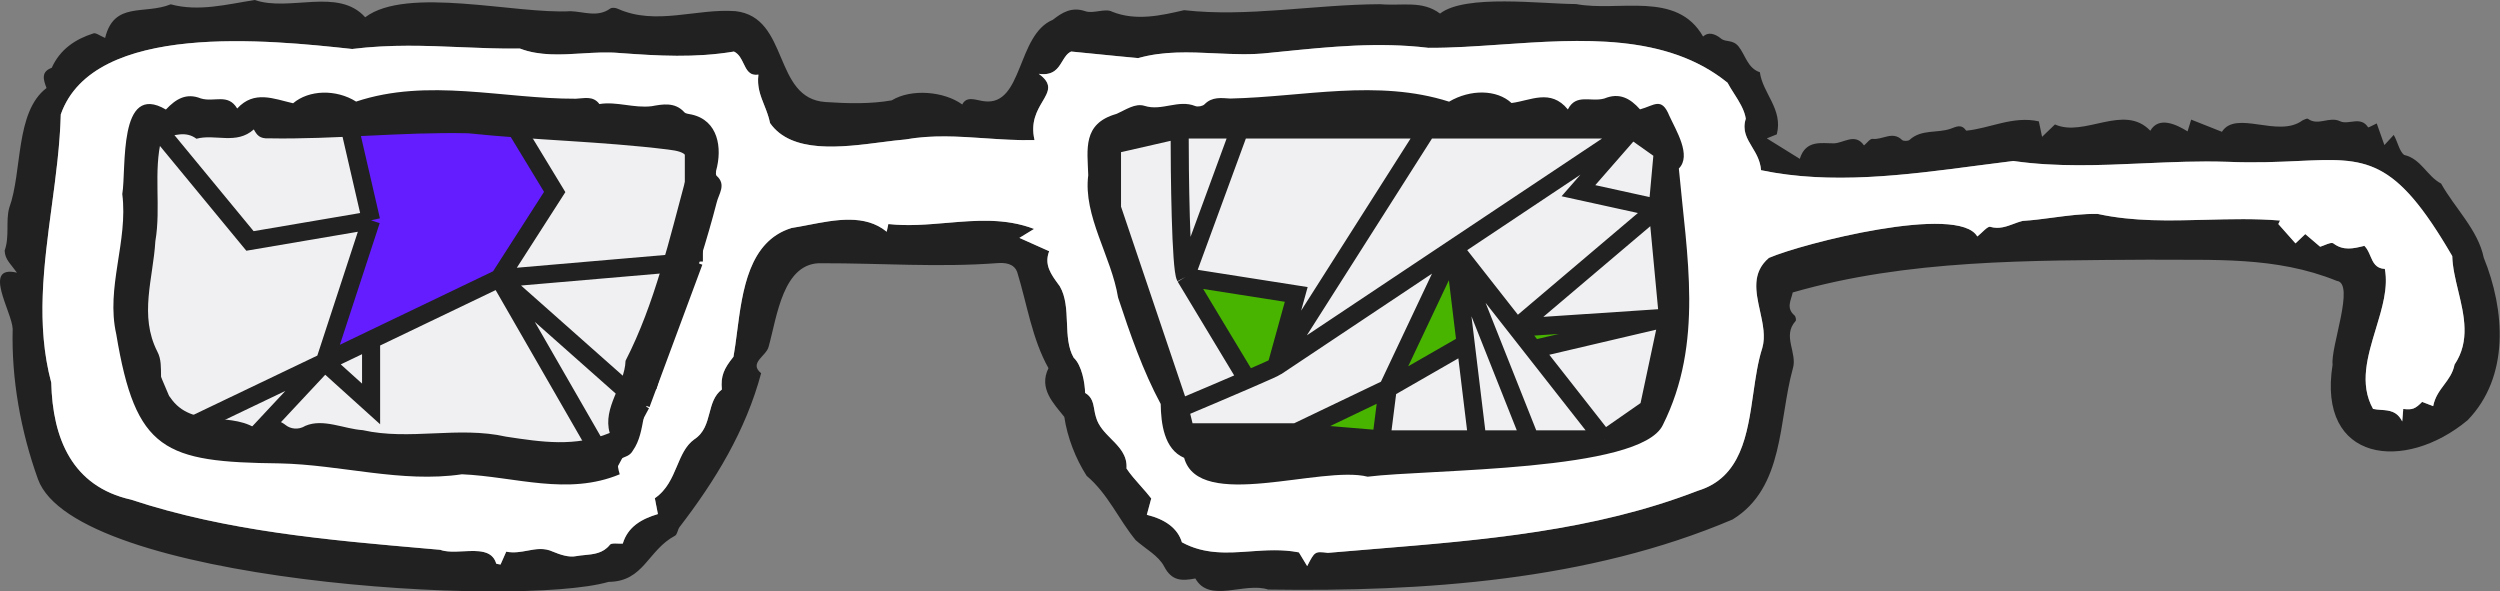 <svg width="968" height="229" viewBox="0 0 968 229" fill="none" xmlns="http://www.w3.org/2000/svg">
<rect x="0" y="0" width="968" height="229" fill="#808080" stroke="none"/>
<path d="M40.701 14.695C44.164 0.391 55.92 5.814 66.097 1.673C76.992 4.62 88.066 1.637 98.622 0C112.175 4.663 130.954 -4.953 141.405 6.686C157.541 -5.489 199.725 5.559 220.938 4.337C226.027 4.493 231.362 6.857 236.299 3.304C236.943 2.841 238.436 2.997 239.252 3.417C253.979 10.012 269.66 3.203 284.737 4.316C305.791 6.63 299.134 38.185 319.674 39.51C328.147 40.089 337.167 40.309 345.282 38.852C352.845 34.245 365.538 35.339 372.577 40.448C374.374 36.919 378.026 38.883 381.118 39.209C396.19 41.101 393.621 13.478 407.671 7.655C411.16 4.909 414.932 2.513 420.251 4.345C423.382 5.424 427.969 3.068 430.645 4.54C439.819 8.241 449.781 5.98 458.479 3.937C483.001 6.724 509.019 1.721 534.424 1.629C543.121 2.349 550.667 0.085 557.58 5.255C567.365 -2.351 596.929 1.539 610.261 1.572C626.68 4.7 649.287 -3.735 659.43 14.15C661.297 12.382 663.792 12.832 666.408 14.949C668.275 16.458 670.931 15.199 673.19 18.014C675.836 21.311 676.666 26.419 681.42 27.971C682.499 36.151 690.475 42.26 687.976 52.02C687.343 52.275 686.075 52.787 684.115 53.577C688.469 56.282 692.333 58.682 696.878 61.506C699.18 54.013 705.416 55.537 710.045 55.498C713.805 55.465 718.3 51.312 721.745 56.309C722.861 55.411 724.086 53.646 725.075 53.77C728.858 54.243 732.784 50.584 736.482 54.198C736.992 54.697 738.835 54.669 739.391 54.157C743.984 49.938 750.105 51.662 755.278 49.848C757.444 49.089 759.397 47.858 761.327 50.586C770.22 49.806 779.48 44.736 789.444 46.996C789.816 48.78 790.151 50.39 790.691 52.982C792.582 51.163 793.9 49.895 795.681 48.181C807.036 53.336 822.404 39.893 832.603 50.626C835.868 44.915 842.671 48.169 847.024 50.867C847.273 50.059 847.705 48.655 848.427 46.312C852.395 47.886 856.11 49.359 860.324 51.031C865.851 42.391 882.193 53.609 891.55 46.597C892.226 46.293 893.284 45.741 893.648 46.008C897.593 48.898 901.923 44.93 906.067 46.939C909.345 48.528 914.049 44.731 916.955 49.33C917.034 49.455 919.027 48.371 920.268 47.785C921.222 50.477 922.123 53.021 923.238 56.165C924.532 54.761 925.463 53.752 926.85 52.247C928.304 54.629 929.003 58.61 930.898 59.995C937.468 61.483 939.774 68.272 945.202 71.083C950.345 80.365 959.518 89.032 961.705 99.77C969.966 120.109 971.807 145.834 955.474 162.69C931.191 182.949 897.14 179.106 903.184 141.18C902.346 134.388 911.997 109.612 904.805 108.753C881.05 99.122 856.912 100.813 831.886 100.548C786.144 100.886 738.647 100.402 694.144 113.239C693.503 116.283 691.468 119.263 694.844 122.146C695.298 122.533 695.569 123.95 695.261 124.289C689.937 130.158 696.129 136.631 694.149 142.862C688.618 162.801 690.944 188.822 670.882 201.128C615.102 224.869 551.124 229.194 491.021 228.271C481.897 225.255 468.211 233.716 462.851 223.989C457.687 224.942 453.739 225.1 450.751 219.323C448.593 215.151 443.497 212.506 439.738 209.149C433.112 201.112 429.038 191.223 420.751 184.241C416.449 177.531 413.277 169.34 412.096 161.414C407.877 156.141 402.095 150.392 405.97 142.554C399.625 131.23 397.727 117.98 393.898 105.457C392.65 101.917 389.036 101.663 386.109 101.886C363.528 103.598 340.958 101.885 318.385 101.93C303.127 101.191 300.854 122.758 297.619 134.218C296.823 137.807 289.777 140.514 294.711 144.514C288.719 166.815 277.034 185.982 263.079 204.133C262.369 205.145 262.279 206.888 261.382 207.425C250.833 212.99 249.325 225.225 235.655 225.299C200.493 235.491 29.174 225.387 14.706 185.554C7.963 166.792 4.41 146.696 4.908 127.387C4.773 121.003 -7.088 102.398 6.56 105.574C4.058 102.055 1.896 100.449 1.804 97.014C3.767 91.547 2.151 85.573 3.57 80.504C8.719 66.442 5.792 43.365 18.02 34.079C16.697 30.662 15.911 27.759 20.028 26.259C23.216 19.185 29.024 15.215 36.13 12.94C37.054 12.533 38.753 13.899 40.701 14.695ZM284.19 19.962C268.976 22.487 255.061 21.616 240.015 20.536C227.181 19.36 213.398 23.438 201.319 18.8C179.659 19.076 159.548 16.101 136.352 18.968C136.294 18.962 136.235 18.956 136.176 18.95C104.539 15.538 36.224 8.172 23.535 44.302C22.641 78.692 10.756 114.178 19.846 148.148C20.369 169.826 27.97 188.355 50.732 193.458C89.303 206.219 129.997 209.342 170.431 212.881C177.134 215.351 189.707 209.876 192.122 218.181C192.16 218.377 193.01 218.411 193.805 218.593C194.563 216.877 195.347 215.101 196.008 213.604C202.712 214.925 207.88 210.734 214.114 213.613C216.879 214.762 220.226 215.892 222.988 215.353C227.442 214.487 232.646 215.34 236.152 210.937C236.839 210.076 239.276 210.606 241.138 210.479C243.109 204.004 248.253 200.983 254.742 199.042C254.321 196.879 253.912 194.775 253.551 192.916C262.354 186.872 261.744 175.224 268.78 170.152C276.21 165.342 273.197 155.611 279.507 150.805C278.991 145.641 280.293 142.721 284.001 138.141C287.047 121.286 286.431 94.433 306.496 88.277C318.491 86.424 333.218 81.379 343.327 89.729C343.522 88.826 343.708 87.962 343.83 87.392C343.899 87.072 343.948 86.845 343.968 86.755C363.078 88.851 381.89 81.566 400.397 88.643C397.93 90.148 396.455 91.048 394.711 92.113C395.6 92.511 396.46 92.896 397.304 93.273C400.254 94.593 403.022 95.831 406.246 97.273C404.09 102.816 407.306 106.645 410.362 110.864C415.033 118.904 411.262 130.78 415.727 138.492C418.951 141.493 420.073 148.401 420.162 152.136C423.934 154.296 423.262 158.211 424.361 161.49C426.509 169.418 436.807 172.31 436.186 181.399C438.725 185.265 442.869 189.227 445.766 193.002C445.197 195.103 444.626 197.209 444.052 199.328C451.075 201.06 455.993 204.483 457.632 209.976C472.417 218.014 487.045 210.762 502.928 213.883C503.808 215.339 504.886 217.123 506.138 219.195C509.093 213.456 509.093 213.456 514.152 214.065C514.155 214.065 514.157 214.065 514.159 214.066C562.417 209.859 611.721 207.731 657.402 190.02C680.712 182.973 676.306 153.434 682.339 134.824C685.67 123.559 673.755 109.365 684.92 99.854C698.027 94.196 758.284 78.876 765.609 91.563C767.694 89.942 769.563 87.514 770.633 87.826C775.359 89.204 779.031 86.561 783.128 85.543C792.929 84.938 802.579 82.622 812.276 82.844C835.236 87.862 859.181 83.433 882.825 85.392C882.741 85.566 882.657 85.741 882.573 85.915C882.439 86.194 882.305 86.472 882.171 86.751C883.279 87.999 884.387 89.248 885.495 90.496C886.603 91.745 887.71 92.993 888.818 94.242C889.284 93.799 889.749 93.355 890.241 92.887C890.948 92.214 891.71 91.489 892.604 90.638C893.63 91.512 894.669 92.398 895.711 93.286C896.59 94.036 897.471 94.787 898.348 95.535C899.96 95.095 902.584 93.564 903.511 94.267C907.352 97.183 911.296 96.218 915.109 95.285C915.237 95.254 915.363 95.223 915.49 95.192C918.521 98.185 917.857 103.87 923.411 104.13C926.59 121.001 909.373 141.423 918.846 158.328C922.785 159.23 927.423 157.733 930.144 163.183C930.346 160.702 930.44 159.534 930.538 158.347C934.088 158.769 935.143 158.341 937.849 155.614C939.346 156.192 940.844 156.77 942.122 157.262C943.46 150.331 949.12 147.756 950.405 141.161C959.462 127.69 949.834 112.344 949.516 99.157C920.654 49.488 911.095 64.65 862.54 62.653C834.739 61.717 807.04 66.303 779.555 62.333C747.907 66.167 713.716 72.582 681.884 65.901C681.233 57.48 673.444 54.027 675.965 45.952C675.248 41.046 671.234 36.447 668.89 32.01C637.67 6.729 590.13 18.736 553.078 18.522C532.2 16.02 512.271 18.398 491.594 20.455C474.728 22.476 457.523 17.743 440.696 22.494C432.159 21.739 423.567 20.788 414.754 19.954C410.413 21.911 411.16 29.832 402.223 28.594C412.574 36.096 397.144 39.617 400.571 54.225C383.698 54.697 367.412 50.983 350.54 54.009C334.925 55.274 308.307 62.178 298.17 47.667C296.764 40.688 292.713 36.353 293.66 28.892C287.697 29.839 288.714 22.106 284.19 19.962Z" fill="#212121"/>
<path fill-rule="evenodd" clip-rule="evenodd" d="M925.468 53.745C925.461 53.753 925.454 53.761 925.447 53.769L925.468 53.745ZM444.876 196.288C444.891 196.233 444.906 196.178 444.921 196.122C445.049 195.648 445.178 195.174 445.306 194.7C445.163 195.229 445.019 195.758 444.876 196.288Z" fill="#212121"/>
<path fill-rule="evenodd" clip-rule="evenodd" d="M284.19 19.962C268.976 22.487 255.061 21.616 240.015 20.536C235.186 20.094 230.222 20.395 225.265 20.696C217.049 21.195 208.853 21.693 201.319 18.8C193.586 18.898 186.05 18.582 178.501 18.266C164.906 17.696 151.267 17.125 136.352 18.968L136.176 18.95C104.539 15.538 36.224 8.172 23.535 44.302C23.229 56.097 21.629 68.022 20.026 79.969C16.956 102.856 13.874 125.829 19.846 148.148C20.369 169.826 27.97 188.355 50.732 193.458C87.659 205.675 126.531 209.058 165.259 212.43C166.983 212.58 168.707 212.73 170.431 212.881C172.882 213.784 176.118 213.625 179.355 213.465C184.971 213.189 190.59 212.913 192.122 218.181C192.146 218.308 192.514 218.367 192.988 218.443C193.242 218.484 193.527 218.53 193.805 218.593C194.563 216.877 195.347 215.101 196.008 213.604C198.983 214.19 201.655 213.691 204.253 213.206C207.509 212.598 210.646 212.011 214.114 213.613C216.879 214.762 220.226 215.892 222.988 215.353C224.095 215.138 225.248 215.029 226.409 214.919C229.923 214.586 233.517 214.246 236.152 210.937C236.616 210.355 237.879 210.408 239.224 210.465C239.869 210.492 240.534 210.52 241.138 210.479C243.109 204.004 248.253 200.983 254.742 199.042C254.321 196.879 253.912 194.775 253.551 192.916C258.221 189.71 260.242 184.926 262.161 180.383C263.859 176.364 265.477 172.533 268.78 170.152C272.681 167.627 273.703 163.744 274.708 159.931C275.616 156.481 276.51 153.088 279.507 150.805C278.991 145.641 280.293 142.721 284.001 138.141C284.534 135.192 284.955 131.936 285.394 128.539C287.465 112.522 289.943 93.355 306.496 88.277C308.603 87.951 310.793 87.528 313.028 87.095C323.521 85.065 334.993 82.845 343.327 89.729L343.83 87.392L343.968 86.755C351.539 87.586 359.063 86.944 366.541 86.305C377.936 85.333 389.222 84.37 400.397 88.643C397.93 90.148 396.455 91.048 394.711 92.113L397.304 93.273C400.254 94.593 403.022 95.831 406.246 97.273C404.225 102.467 406.923 106.156 409.785 110.072C409.977 110.335 410.17 110.599 410.362 110.864C412.724 114.93 412.927 119.976 413.128 124.969C413.325 129.85 413.52 134.68 415.727 138.492C418.951 141.493 420.073 148.401 420.162 152.136C422.864 153.683 423.286 156.13 423.711 158.599C423.88 159.578 424.049 160.559 424.361 161.49C425.296 164.939 427.773 167.435 430.223 169.903C433.403 173.107 436.537 176.264 436.186 181.399C437.67 183.659 439.702 185.951 441.713 188.22C443.143 189.833 444.562 191.434 445.766 193.002L445.306 194.7L444.921 196.122L444.876 196.288L444.262 198.552L444.052 199.328C451.075 201.06 455.993 204.483 457.632 209.976C466.413 214.75 475.138 214.13 484.104 213.494C490.235 213.059 496.478 212.615 502.928 213.883C503.808 215.339 504.886 217.123 506.138 219.195C509.093 213.456 509.093 213.456 514.152 214.065L514.159 214.066C519.946 213.561 525.747 213.087 531.556 212.612L531.557 212.612C574.19 209.125 617.199 205.607 657.402 190.02C674.195 184.943 676.603 168.192 678.893 152.265C679.782 146.084 680.653 140.027 682.339 134.824C683.666 130.336 682.573 125.383 681.484 120.447C679.84 112.992 678.203 105.576 684.92 99.854C698.027 94.196 758.284 78.876 765.609 91.563C766.311 91.017 766.99 90.379 767.621 89.785C768.863 88.617 769.924 87.619 770.633 87.826C773.998 88.807 776.83 87.749 779.66 86.692C780.805 86.264 781.949 85.836 783.128 85.543C787.095 85.298 791.037 84.773 794.967 84.249C800.748 83.479 806.504 82.712 812.276 82.844C825.965 85.836 840.005 85.469 854.122 85.101C863.682 84.852 873.278 84.601 882.825 85.392L882.573 85.915C882.439 86.194 882.305 86.472 882.171 86.751C883.279 87.999 884.387 89.248 885.495 90.496L888.818 94.242L890.241 92.887C890.948 92.214 891.71 91.489 892.604 90.638L895.711 93.286L898.348 95.535C898.841 95.4 899.428 95.164 900.033 94.921C901.406 94.368 902.868 93.779 903.511 94.267C907.352 97.183 911.296 96.218 915.109 95.285L915.49 95.192C916.588 96.275 917.201 97.712 917.8 99.117C918.856 101.591 919.868 103.964 923.411 104.13C924.777 111.382 922.375 119.29 919.944 127.294C916.72 137.909 913.445 148.69 918.846 158.328C919.858 158.56 920.917 158.633 921.977 158.707C925.042 158.919 928.122 159.133 930.144 163.183C930.346 160.702 930.44 159.534 930.538 158.347C934.088 158.769 935.143 158.341 937.849 155.614C939.346 156.192 940.844 156.77 942.122 157.262C942.8 153.751 944.587 151.358 946.352 148.994C948.072 146.691 949.771 144.415 950.405 141.161C956.516 132.072 954.121 122.129 951.818 112.571C950.708 107.964 949.62 103.446 949.516 99.157C927.117 60.611 916.344 61.11 889.948 62.334C882.331 62.687 873.414 63.1 862.54 62.653C851.623 62.285 840.722 62.769 829.843 63.252C813.018 64 796.247 64.744 779.555 62.333C774.827 62.906 770.041 63.536 765.215 64.172C737.742 67.792 708.96 71.584 681.884 65.901C681.6 62.228 679.958 59.5 678.406 56.921C676.4 53.588 674.544 50.504 675.965 45.952C675.47 42.566 673.405 39.326 671.402 36.185L671.401 36.184C670.502 34.774 669.616 33.384 668.89 32.01C645.201 12.828 612.117 15.113 581.347 17.238C571.564 17.914 562.016 18.573 553.078 18.522C533.739 16.204 515.213 18.073 496.153 19.997C494.637 20.15 493.117 20.303 491.594 20.455C484.58 21.296 477.509 20.968 470.43 20.64C460.485 20.18 450.526 19.719 440.696 22.494C435.779 22.059 430.843 21.559 425.858 21.054C422.188 20.682 418.491 20.308 414.754 19.954C413.176 20.666 412.271 22.165 411.328 23.726C409.677 26.46 407.911 29.382 402.223 28.594C407.662 32.536 405.982 35.379 403.661 39.309C401.564 42.858 398.944 47.293 400.571 54.225C394.092 54.407 387.7 53.971 381.328 53.536C371.105 52.839 360.933 52.145 350.54 54.009C347.739 54.236 344.584 54.644 341.234 55.078C325.907 57.062 306.489 59.575 298.17 47.667C297.647 45.071 296.758 42.84 295.896 40.678C294.441 37.029 293.065 33.577 293.66 28.892C290.229 29.437 289.109 27.108 287.914 24.623C287.033 22.79 286.111 20.872 284.19 19.962ZM427.95 61.506L436.186 49.33L588.219 45.952L636.384 48.181L645.762 62.653V142.862L636.384 163.183L615.924 168.698L483.362 181.399L460.771 172.958L436.186 113.239L427.95 61.506ZM50.732 142.554L63.084 163.183L74.593 168.698L158.137 177.218H235.655L261.382 113.239L271.518 63.901L263.079 50.586L201.319 45.952L95.479 44.302L63.084 49.33L50.732 105.457V142.554Z" fill="white"/>
<path d="M561.085 39.365C569.39 34.48 579.602 34.642 585.257 39.888C592.618 38.976 600.395 34.193 607.073 42.376C610.284 36.068 615.963 39.644 621.236 38.131C626.914 35.785 631.144 37.972 635.014 42.346C640.546 40.876 643.323 37.393 646.343 44.782C648.913 50.432 655.084 60.216 650.047 65.244C653.122 98.938 659.771 132.808 643.843 164.575C635.181 182.705 552.92 181.638 529.555 184.575C511.52 180.037 464.252 198.206 458.496 177.273C450.69 173.958 449.543 163.883 449.422 156.418C442.506 143.534 437.544 129.233 432.917 115.194C430.335 99.275 419.347 83.633 421.371 67.838C421.043 57.746 419.107 47.897 432.176 44.142C435.861 42.574 439.505 39.83 443.181 40.995C449.869 43.113 456.272 38.422 462.795 41.059C463.78 41.457 465.679 41.121 466.398 40.384C469.321 37.388 472.891 37.943 476.376 38.155C504.691 37.538 533.265 30.501 561.085 39.365ZM598.649 167.565C605.761 157.276 615.999 165.077 624.201 159.902C637.288 155.951 635.809 144.451 638.864 134.051C645.941 115.633 637.978 95.593 637.897 76.53C643.599 35.073 620.224 62.81 600.486 49.975C600.074 52.888 599.039 53.91 595.88 53.621C570.625 52.629 545.362 51.277 520.164 51.865C499.666 51.888 479.25 54.756 458.803 56.159C450.63 58.53 428.906 52.979 433.199 67.297C437.365 85.937 444.776 103.804 448.951 122.515C455.408 137.11 461.561 152.371 463.383 168.441C485.002 173.814 506.122 166.582 528.158 167.308C543.154 169.425 557.549 166.896 572.218 163.863C577.137 163.017 583.986 165.995 588.472 164.339C593.263 160.906 595.893 163.055 598.649 167.565Z" fill="#212121"/>
<path d="M134.706 46.399L143.686 85.314L125.726 140.194L143.686 131.578L193.328 107.765L214.781 74.338L197.818 46.399H134.706Z" fill="#631DFF"/>
<path d="M58.123 46.399L96.789 93.296L143.686 85.314L134.706 46.399H58.123Z" fill="#F0F0F2"/>
<path d="M197.818 46.399L214.781 74.338L193.328 107.765L268.663 101.279V51.887L197.818 46.399Z" fill="#F0F0F2"/>
<path d="M193.328 107.765L248.208 156.408L268.663 101.279L193.328 107.765Z" fill="#F0F0F2"/>
<path d="M125.726 140.194L93.795 174.369L235.236 180.606L193.328 107.765L143.686 131.578V156.408L125.726 140.194Z" fill="#F0F0F2"/>
<path d="M125.726 140.194L143.686 156.408V131.578L125.726 140.194Z" fill="#F0F0F2"/>
<path d="M125.726 140.194L67.852 167.883L93.795 174.369L125.726 140.194Z" fill="#F0F0F2"/>
<path d="M96.789 93.296L58.123 46.399L49.642 124.977L67.852 167.883L125.726 140.194L143.686 85.314L96.789 93.296Z" fill="#F0F0F2"/>
<path d="M193.328 107.765L235.236 180.606L248.208 156.408L193.328 107.765Z" fill="#F0F0F2"/>
<path d="M58.123 46.399L96.789 93.296L143.686 85.314M58.123 46.399H134.706M58.123 46.399L49.642 124.977L67.852 167.883M143.686 85.314L134.706 46.399M143.686 85.314L125.726 140.194M134.706 46.399H197.818M197.818 46.399L214.781 74.338L193.328 107.765M197.818 46.399L268.663 51.887V101.279M193.328 107.765L143.686 131.578M193.328 107.765L235.236 180.606M193.328 107.765L248.208 156.408M193.328 107.765L268.663 101.279M125.726 140.194L67.852 167.883M125.726 140.194L93.795 174.369M125.726 140.194L143.686 156.408V131.578M125.726 140.194L143.686 131.578M67.852 167.883L93.795 174.369M93.795 174.369L235.236 180.606M235.236 180.606L248.208 156.408M248.208 156.408L268.663 101.279" stroke="#212121" stroke-width="7"/>
<path d="M64.235 42.416C68.178 38.224 72.187 35.894 77.75 38.111C82.941 39.71 88.251 36.001 91.845 42.018C98.424 34.808 106.022 38.292 113.486 39.983C119.609 34.758 130.176 34.477 137.883 39.334C165.743 30.057 194.768 38.309 222.934 38.229C226.138 38.119 229.625 36.949 232.085 40.288C238.757 39.194 245.416 41.959 252.314 41.125C256.415 40.382 261.332 39.383 264.976 43.462C265.535 44.087 266.804 44.1 267.759 44.339C278.107 46.614 279.739 57.304 277.274 66.108C277.196 66.76 277.103 67.743 277.466 68.065C281.392 71.546 278.214 75.177 277.477 78.5C273.799 92.803 269.117 106.915 264.616 120.988C261.084 130.743 256.904 140.724 254.171 150.583C247.795 156.628 250.323 166.916 245.091 174.395C242.684 178.843 237.331 175.149 239.959 183.644C219.81 192.047 199.512 184.56 178.877 183.639C155.448 187.113 131.946 179.899 108.207 179.422C63.566 178.928 52.524 174.606 45.017 129.399C40.91 111.275 49.662 93.519 47.347 75.124C48.99 65.521 45.624 31.494 64.235 42.416ZM236.087 167.639C233.205 157.76 241.95 149.036 242.21 139.699C253.592 117.499 259.226 92.495 265.783 68.283C267.263 60.443 266.614 58.831 258.542 57.885C232.862 54.729 206.953 54.3 181.236 51.599C155.481 51.032 129.761 54.046 103.962 53.559C100.601 53.724 99.516 52.391 98.275 50.108C91.536 56.167 83.303 51.747 76.062 53.719C71.982 50.683 67.759 52.283 62.556 53.581C59.285 66.469 62.404 80.246 60.157 93.367C59.302 107.868 53.8 122.117 60.903 136.1C64.153 142.12 59.894 149.414 65.832 153.767C74.47 166.642 90.38 158.438 100.75 167.144C103.393 163.732 105.949 160.919 110.757 164.695C112.358 165.954 115.391 166.66 118.254 164.877C125.164 161.928 133.264 166.099 140.43 166.552C158.715 170.667 177.377 164.909 195.969 169.077C209.76 171.17 222.67 173.152 236.087 167.639Z" fill="#212121"/>
<path d="M563.021 96.04L494.171 141.94C493.746 142.28 489.087 144.35 482.946 147.006C474.66 150.59 463.677 155.242 456.753 158.155L458.998 167.384H501.904L537.327 150.421L563.021 96.04Z" fill="#F0F0F2"/>
<path d="M645.84 122.981L587.218 126.884L593.746 135.205L645.84 122.981Z" fill="#48B400"/>
<path d="M458.998 107.266L479.952 50.14H456.753C456.753 67.769 457.202 103.873 458.998 107.266Z" fill="#F0F0F2"/>
<path d="M494.171 141.94L552.544 50.14H479.952L458.998 107.266L501.904 114.001L494.171 141.94Z" fill="#F0F0F2"/>
<path d="M631.87 50.14L563.021 96.04L587.218 126.884L641.849 80.574L611.166 73.839L631.87 50.14Z" fill="#F0F0F2"/>
<path d="M631.87 50.14L611.166 73.839L641.849 80.574L643.844 58.622L631.87 50.14Z" fill="#F0F0F2"/>
<path d="M645.84 122.981L641.849 80.574L587.218 126.884L645.84 122.981Z" fill="#F0F0F2"/>
<path d="M563.021 96.04L592.456 170.128H621.144L593.746 135.205L587.218 126.884L563.021 96.04Z" fill="#F0F0F2"/>
<path d="M572.001 170.128H592.456L563.021 96.04L567.511 133.084L572.001 170.128Z" fill="#F0F0F2"/>
<path d="M567.511 133.084L563.021 96.04L537.327 150.421L567.511 133.084Z" fill="#48B400"/>
<path d="M572.001 170.128L567.511 133.084L537.327 150.421L534.832 170.128H572.001Z" fill="#F0F0F2"/>
<path d="M534.832 170.128L537.327 150.421L501.904 167.384L534.832 170.128Z" fill="#48B400"/>
<path d="M593.746 135.205L621.144 170.128L638.356 158.155L645.84 122.981L593.746 135.205Z" fill="#F0F0F2"/>
<path d="M494.171 141.94L501.904 114.001L458.998 107.266L482.946 147.006C489.087 144.35 493.746 142.28 494.171 141.94Z" fill="#48B400"/>
<path d="M458.998 107.266C457.202 103.873 456.753 67.769 456.753 50.14L430.56 56.127V80.574L456.753 158.155C463.677 155.242 474.66 150.59 482.946 147.006L458.998 107.266Z" fill="#F0F0F2"/>
<path d="M552.544 50.14L494.171 141.94L563.021 96.04L631.87 50.14H552.544Z" fill="#F0F0F2"/>
<path d="M552.544 50.14L494.171 141.94M552.544 50.14H631.87M552.544 50.14H479.952M494.171 141.94L563.021 96.04M494.171 141.94L501.904 114.001L458.998 107.266M494.171 141.94C493.746 142.28 489.087 144.35 482.946 147.006M631.87 50.14L563.021 96.04M631.87 50.14L611.166 73.839L641.849 80.574M631.87 50.14L643.844 58.622L641.849 80.574M563.021 96.04L592.456 170.128M563.021 96.04L567.511 133.084M563.021 96.04L537.327 150.421M563.021 96.04L587.218 126.884M572.001 170.128H592.456M572.001 170.128L567.511 133.084M572.001 170.128H534.832M592.456 170.128H621.144M621.144 170.128L593.746 135.205M621.144 170.128L638.356 158.155L645.84 122.981M567.511 133.084L537.327 150.421M537.327 150.421L534.832 170.128M537.327 150.421L501.904 167.384M534.832 170.128L501.904 167.384M501.904 167.384H458.998L456.753 158.155M456.753 158.155C463.677 155.242 474.66 150.59 482.946 147.006M456.753 158.155L430.56 80.574V56.127L456.753 50.14M458.998 107.266L479.952 50.14M458.998 107.266C457.202 103.873 456.753 67.769 456.753 50.14M458.998 107.266L482.946 147.006M479.952 50.14H456.753M641.849 80.574L645.84 122.981M641.849 80.574L587.218 126.884M645.84 122.981L587.218 126.884M645.84 122.981L593.746 135.205M587.218 126.884L593.746 135.205" stroke="#212121" stroke-width="7"/>
</svg>
